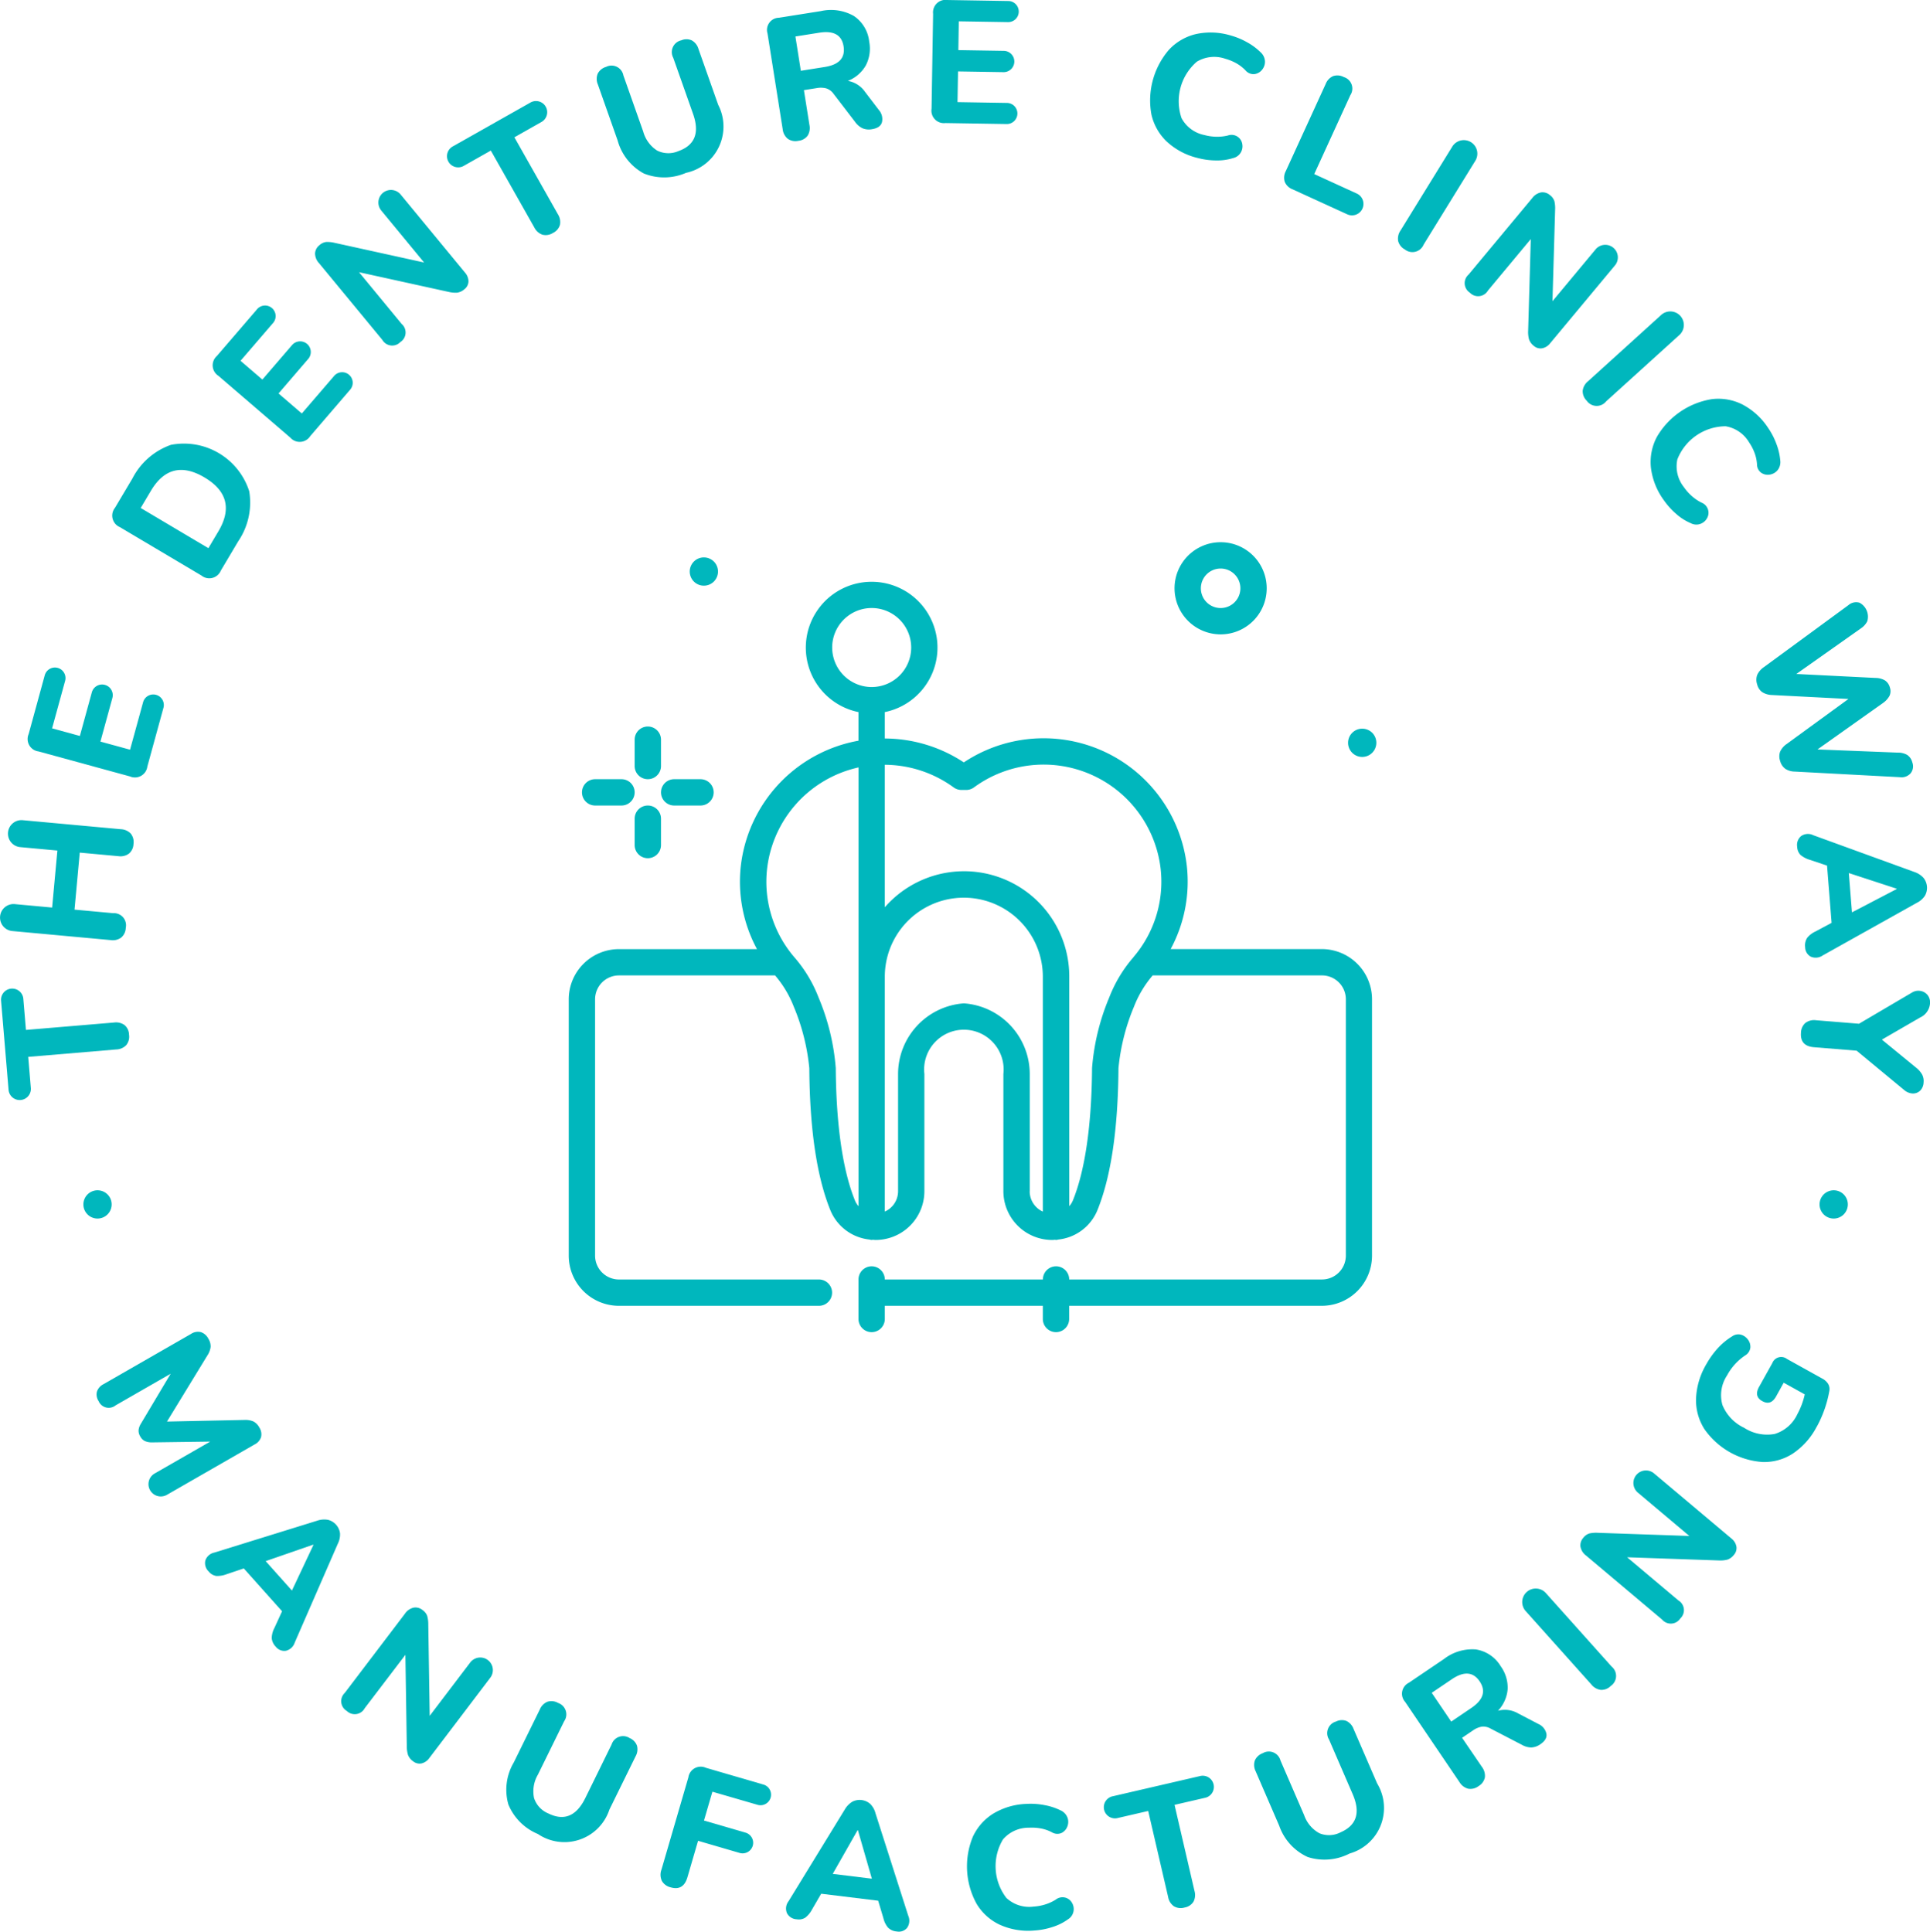 <svg xmlns="http://www.w3.org/2000/svg" width="177.57" height="177.75" viewBox="0 0 177.57 177.75"><g id="Group_59" data-name="Group 59" transform="translate(-379 -2808.752)"><g id="Group_47" data-name="Group 47" transform="translate(379 2808.752)"><path id="Path_110" data-name="Path 110" d="M352.923,135.771a1.22,1.22,0,0,1-.257.956,1.319,1.319,0,0,1-.918.4l-8.1.682.238,2.831a1.028,1.028,0,1,1-2.048.172l-.685-8.145a1.028,1.028,0,1,1,2.048-.172l.238,2.834,8.1-.68a1.331,1.331,0,0,1,.969.232A1.192,1.192,0,0,1,352.923,135.771Z" transform="translate(-341.052 -40.555)" fill="#00b7bd"></path><path id="Path_111" data-name="Path 111" d="M352.654,130.819a1.223,1.223,0,0,1-.421.9,1.309,1.309,0,0,1-.972.232l-9-.828a1.245,1.245,0,1,1,.228-2.478l3.39.312.483-5.246-3.39-.312a1.245,1.245,0,1,1,.228-2.479l9,.828a1.324,1.324,0,0,1,.914.406,1.233,1.233,0,0,1,.25.961,1.2,1.2,0,0,1-.419.879,1.315,1.315,0,0,1-.972.234l-3.552-.326-.482,5.246,3.551.326A1.114,1.114,0,0,1,352.654,130.819Z" transform="translate(-341.083 -45.444)" fill="#00b7bd"></path><path id="Path_112" data-name="Path 112" d="M353.832,120.413a1.151,1.151,0,0,1-1.6.911l-8.41-2.3a1.15,1.15,0,0,1-.911-1.6l1.48-5.406a.972.972,0,1,1,1.875.514l-1.2,4.368,2.557.7,1.1-4.012a.98.98,0,1,1,1.891.518l-1.1,4.012,2.726.746,1.2-4.368a.971.971,0,1,1,1.873.514Z" transform="translate(-340.275 -49.877)" fill="#00b7bd"></path><path id="Path_113" data-name="Path 113" d="M358.144,108.89a1.15,1.15,0,0,1-1.783.456l-7.5-4.453a1.151,1.151,0,0,1-.454-1.784l1.6-2.691a6.35,6.35,0,0,1,3.551-3.1,6.309,6.309,0,0,1,7.2,4.275,6.34,6.34,0,0,1-1.018,4.608ZM357,106.827l.918-1.546q1.846-3.108-1.276-4.961t-4.951,1.261l-.92,1.548Z" transform="translate(-337.827 -56.384)" fill="#00b7bd"></path><path id="Path_114" data-name="Path 114" d="M363.461,100.5a1.15,1.15,0,0,1-1.834.139l-6.612-5.685a1.15,1.15,0,0,1-.139-1.835l3.654-4.25A.972.972,0,1,1,360,90.135l-2.952,3.434,2.009,1.727,2.713-3.154a.98.98,0,1,1,1.485,1.278l-2.711,3.154,2.142,1.843,2.954-3.434a.972.972,0,1,1,1.473,1.267Z" transform="translate(-334.917 -60.368)" fill="#00b7bd"></path><path id="Path_115" data-name="Path 115" d="M368.784,95.209a1.045,1.045,0,0,1-1.659-.2L361.3,87.948a1.328,1.328,0,0,1-.364-.907,1.032,1.032,0,0,1,.41-.753,1.137,1.137,0,0,1,.615-.289,2.85,2.85,0,0,1,.774.08l8.234,1.81-3.923-4.76a1.157,1.157,0,1,1,1.786-1.47l5.893,7.151a1.24,1.24,0,0,1,.326.825.929.929,0,0,1-.371.711,1.285,1.285,0,0,1-.664.318,2.685,2.685,0,0,1-.8-.072l-8.234-1.81,3.922,4.76A1.043,1.043,0,0,1,368.784,95.209Z" transform="translate(-331.948 -63.733)" fill="#00b7bd"></path><path id="Path_116" data-name="Path 116" d="M379.018,87.737a1.232,1.232,0,0,1-.977.165,1.325,1.325,0,0,1-.746-.667l-4-7.075-2.476,1.4a1.028,1.028,0,1,1-1.01-1.79l7.116-4.021a1.028,1.028,0,1,1,1.012,1.789l-2.475,1.4,4,7.075a1.34,1.34,0,0,1,.193.98A1.2,1.2,0,0,1,379.018,87.737Z" transform="translate(-328.135 -66.305)" fill="#00b7bd"></path><path id="Path_117" data-name="Path 117" d="M386.893,83.991a5.023,5.023,0,0,1-3.872.055A4.931,4.931,0,0,1,380.608,81l-1.818-5.15a1.29,1.29,0,0,1-.01-.993,1.246,1.246,0,0,1,.769-.621,1.108,1.108,0,0,1,1.589.784l1.824,5.164a3.029,3.029,0,0,0,1.282,1.753,2.314,2.314,0,0,0,1.945.054q2.286-.806,1.361-3.427L385.725,73.4a1.109,1.109,0,0,1,.745-1.609,1.2,1.2,0,0,1,.965.009,1.313,1.313,0,0,1,.609.781l1.818,5.149a4.355,4.355,0,0,1-2.968,6.259Z" transform="translate(-323.784 -68.082)" fill="#00b7bd"></path><path id="Path_118" data-name="Path 118" d="M392.292,81.883a1.226,1.226,0,0,1-.974-.187,1.319,1.319,0,0,1-.466-.885l-1.394-8.8a1.12,1.12,0,0,1,1.054-1.451l3.856-.612a4.256,4.256,0,0,1,3.03.447,3.245,3.245,0,0,1,1.415,2.361,3.364,3.364,0,0,1-.311,2.189,3.275,3.275,0,0,1-1.653,1.425,2.425,2.425,0,0,1,1.573,1l1.273,1.669a1.278,1.278,0,0,1,.3,1.1c-.083.366-.388.59-.917.675a1.525,1.525,0,0,1-.892-.088,1.781,1.781,0,0,1-.679-.591l-1.968-2.567a1.329,1.329,0,0,0-.682-.51,2.023,2.023,0,0,0-.851-.028l-1.2.191.507,3.2a1.336,1.336,0,0,1-.161.984A1.192,1.192,0,0,1,392.292,81.883Zm.231-6.443,2.2-.349q1.982-.315,1.732-1.9-.25-1.57-2.231-1.256l-2.2.349Z" transform="translate(-318.842 -68.927)" fill="#00b7bd"></path><path id="Path_119" data-name="Path 119" d="M401.066,80.544a1.15,1.15,0,0,1-1.28-1.323l.142-8.719a1.151,1.151,0,0,1,1.321-1.28l5.605.092a.971.971,0,1,1-.032,1.942l-4.529-.073-.042,2.65,4.16.067a.98.98,0,1,1-.032,1.959l-4.158-.067-.047,2.825,4.527.074a.972.972,0,1,1-.031,1.943Z" transform="translate(-314.078 -69.221)" fill="#00b7bd"></path><path id="Path_120" data-name="Path 120" d="M417.914,82.81a6.357,6.357,0,0,1-2.832-1.518,4.928,4.928,0,0,1-1.4-2.486,7.143,7.143,0,0,1,1.618-5.95,4.937,4.937,0,0,1,2.462-1.437,6.357,6.357,0,0,1,3.212.124,6.647,6.647,0,0,1,1.518.629,5.607,5.607,0,0,1,1.24.92,1.2,1.2,0,0,1,.4.857,1.16,1.16,0,0,1-.285.772,1.074,1.074,0,0,1-.694.377.956.956,0,0,1-.806-.336,3.628,3.628,0,0,0-.867-.669,4.616,4.616,0,0,0-1-.407,3.093,3.093,0,0,0-2.611.266,4.8,4.8,0,0,0-1.413,5.2,3.074,3.074,0,0,0,2.116,1.556,4.407,4.407,0,0,0,1.048.152,4.133,4.133,0,0,0,1.105-.115,1,1,0,0,1,1.314.765,1.125,1.125,0,0,1-.121.783,1.1,1.1,0,0,1-.71.531,4.917,4.917,0,0,1-1.583.219A6.746,6.746,0,0,1,417.914,82.81Z" transform="translate(-307.747 -68.279)" fill="#00b7bd"></path><path id="Path_121" data-name="Path 121" d="M422.786,84.458a1.264,1.264,0,0,1-.726-.694,1.29,1.29,0,0,1,.1-.988l3.669-8.017a1.3,1.3,0,0,1,.683-.721,1.248,1.248,0,0,1,.984.089,1.106,1.106,0,0,1,.6,1.667l-3.322,7.259,3.914,1.791a1.052,1.052,0,1,1-.876,1.913Z" transform="translate(-303.858 -67.035)" fill="#00b7bd"></path><path id="Path_122" data-name="Path 122" d="M429.811,88.135a1.225,1.225,0,0,1-.615-.777,1.317,1.317,0,0,1,.223-.974l4.748-7.7a1.245,1.245,0,1,1,2.119,1.307l-4.748,7.7A1.115,1.115,0,0,1,429.811,88.135Z" transform="translate(-300.559 -65.18)" fill="#00b7bd"></path><path id="Path_123" data-name="Path 123" d="M433.858,90.578a1.044,1.044,0,0,1-.118-1.666l5.855-7.037a1.322,1.322,0,0,1,.825-.526,1.032,1.032,0,0,1,.816.261,1.125,1.125,0,0,1,.4.552,2.838,2.838,0,0,1,.066.774l-.244,8.427,3.945-4.741a1.157,1.157,0,1,1,1.778,1.479l-5.928,7.123a1.238,1.238,0,0,1-.749.473.928.928,0,0,1-.769-.231,1.28,1.28,0,0,1-.435-.593,2.6,2.6,0,0,1-.079-.8l.242-8.427-3.945,4.741A1.044,1.044,0,0,1,433.858,90.578Z" transform="translate(-298.623 -63.646)" fill="#00b7bd"></path><path id="Path_124" data-name="Path 124" d="M441.194,97.089a1.226,1.226,0,0,1-.375-.917,1.316,1.316,0,0,1,.486-.875l6.7-6.072a1.246,1.246,0,1,1,1.672,1.845l-6.7,6.072A1.115,1.115,0,0,1,441.194,97.089Z" transform="translate(-295.203 -60.209)" fill="#00b7bd"></path><path id="Path_125" data-name="Path 125" d="M446.3,103.668a6.372,6.372,0,0,1-1.177-2.992,4.94,4.94,0,0,1,.543-2.8,7.156,7.156,0,0,1,5.085-3.491,4.928,4.928,0,0,1,2.806.5,6.353,6.353,0,0,1,2.368,2.174,6.569,6.569,0,0,1,.75,1.461,5.608,5.608,0,0,1,.35,1.5,1.2,1.2,0,0,1-.25.913,1.17,1.17,0,0,1-.717.4,1.068,1.068,0,0,1-.772-.162.957.957,0,0,1-.4-.778,3.606,3.606,0,0,0-.229-1.07,4.478,4.478,0,0,0-.5-.959A3.09,3.09,0,0,0,452,96.884a4.8,4.8,0,0,0-4.443,3.05,3.072,3.072,0,0,0,.606,2.555,4.557,4.557,0,0,0,.7.794,4.1,4.1,0,0,0,.918.628,1,1,0,0,1,.507,1.435,1.125,1.125,0,0,1-.6.515,1.089,1.089,0,0,1-.885-.054,4.869,4.869,0,0,1-1.349-.856A6.821,6.821,0,0,1,446.3,103.668Z" transform="translate(-293.232 -57.658)" fill="#00b7bd"></path><path id="Path_126" data-name="Path 126" d="M451.839,114.753a1.32,1.32,0,0,1,0-.879,1.725,1.725,0,0,1,.586-.7l7.808-5.725a1.074,1.074,0,0,1,1.022-.223,1.456,1.456,0,0,1,.713,1.707,1.721,1.721,0,0,1-.591.656l-5.936,4.192,7.286.366a1.736,1.736,0,0,1,.864.226,1.112,1.112,0,0,1,.456.653,1.031,1.031,0,0,1-.032.764,1.942,1.942,0,0,1-.612.669l-6.015,4.268,7.414.293a1.614,1.614,0,0,1,.845.216,1.161,1.161,0,0,1,.464.682,1.02,1.02,0,0,1-.153,1,1.107,1.107,0,0,1-.981.362l-9.695-.517a1.616,1.616,0,0,1-.856-.254,1.3,1.3,0,0,1-.476-.721,1.261,1.261,0,0,1,0-.857,1.739,1.739,0,0,1,.587-.695l5.7-4.155-7.066-.364a1.771,1.771,0,0,1-.857-.256A1.226,1.226,0,0,1,451.839,114.753Z" transform="translate(-290.168 -51.763)" fill="#00b7bd"></path><path id="Path_127" data-name="Path 127" d="M454.338,122.966a1.056,1.056,0,0,1,.372-1,1.1,1.1,0,0,1,1.105-.072l9.308,3.386a1.979,1.979,0,0,1,.84.546,1.467,1.467,0,0,1,.13,1.632,1.871,1.871,0,0,1-.746.657l-8.654,4.841a1.135,1.135,0,0,1-1.111.112,1,1,0,0,1-.512-.869,1.257,1.257,0,0,1,.19-.861,2.1,2.1,0,0,1,.759-.584l1.483-.794-.418-5.268-1.589-.534a2.347,2.347,0,0,1-.85-.448A1.1,1.1,0,0,1,454.338,122.966Zm9.15,3.85-4.4-1.438.288,3.616,4.114-2.145Z" transform="translate(-288.986 -45.039)" fill="#00b7bd"></path><path id="Path_128" data-name="Path 128" d="M454.577,135.523a1.222,1.222,0,0,1,.412-.9,1.334,1.334,0,0,1,.986-.242l3.938.32,4.909-2.889a1.109,1.109,0,0,1,.745-.131,1.063,1.063,0,0,1,.653.374,1.108,1.108,0,0,1,.222.841,1.561,1.561,0,0,1-.905,1.231l-3.517,2.035,3.143,2.577a2.174,2.174,0,0,1,.566.65,1.3,1.3,0,0,1,.128.711,1.11,1.11,0,0,1-.328.769.949.949,0,0,1-.682.251,1.3,1.3,0,0,1-.787-.329l-4.363-3.611-3.922-.318Q454.476,136.756,454.577,135.523Z" transform="translate(-288.876 -40.496)" fill="#00b7bd"></path></g><g id="Group_48" data-name="Group 48" transform="translate(387.883 2931.3)"><path id="Path_129" data-name="Path 129" d="M347.355,159.537a1.1,1.1,0,0,1-.152-.876,1.192,1.192,0,0,1,.594-.675l8.064-4.631a1.145,1.145,0,0,1,.9-.165,1.19,1.19,0,0,1,.689.6,1.321,1.321,0,0,1,.213.758,1.79,1.79,0,0,1-.283.764l-3.732,6.109,7.156-.149a1.84,1.84,0,0,1,.8.142,1.3,1.3,0,0,1,.539.552,1.141,1.141,0,0,1,.162.879,1.161,1.161,0,0,1-.6.685l-8.064,4.633a1.132,1.132,0,1,1-1.127-1.964l5.112-2.935-5.421.074a1.6,1.6,0,0,1-.6-.126.981.981,0,0,1-.416-.419,1,1,0,0,1-.155-.577,1.353,1.353,0,0,1,.2-.577l2.754-4.621-5.069,2.913A1.008,1.008,0,0,1,347.355,159.537Z" transform="translate(-347.167 -153.157)" fill="#00b7bd"></path><path id="Path_130" data-name="Path 130" d="M354.341,169.775a1.058,1.058,0,0,1-.307-1.018,1.107,1.107,0,0,1,.838-.726l9.459-2.933a1.958,1.958,0,0,1,1-.074,1.476,1.476,0,0,1,1.091,1.222,1.874,1.874,0,0,1-.2.972l-3.963,9.092a1.133,1.133,0,0,1-.816.761.993.993,0,0,1-.934-.381,1.251,1.251,0,0,1-.369-.8,2.1,2.1,0,0,1,.251-.926l.7-1.53-3.519-3.941-1.589.534a2.363,2.363,0,0,1-.948.158A1.109,1.109,0,0,1,354.341,169.775Zm9.616-2.469-4.374,1.515L362,171.529l1.978-4.2Z" transform="translate(-344.023 -147.714)" fill="#00b7bd"></path><path id="Path_131" data-name="Path 131" d="M363.1,180.059a1.043,1.043,0,0,1-.193-1.657l5.538-7.291a1.323,1.323,0,0,1,.8-.561,1.02,1.02,0,0,1,.826.225,1.127,1.127,0,0,1,.423.531,2.851,2.851,0,0,1,.1.771l.131,8.43,3.73-4.91A1.157,1.157,0,1,1,376.3,177l-5.6,7.379a1.237,1.237,0,0,1-.727.507.932.932,0,0,1-.778-.2,1.284,1.284,0,0,1-.463-.572,2.692,2.692,0,0,1-.114-.791l-.13-8.43L364.75,179.8A1.043,1.043,0,0,1,363.1,180.059Z" transform="translate(-340.073 -145.163)" fill="#00b7bd"></path><path id="Path_132" data-name="Path 132" d="M375.932,188.679a5.026,5.026,0,0,1-2.748-2.729,4.93,4.93,0,0,1,.491-3.857l2.408-4.9a1.3,1.3,0,0,1,.7-.7,1.244,1.244,0,0,1,.981.115,1.108,1.108,0,0,1,.55,1.685l-2.415,4.914a3.03,3.03,0,0,0-.355,2.143,2.3,2.3,0,0,0,1.321,1.426q2.175,1.071,3.4-1.424l2.413-4.916a1.109,1.109,0,0,1,1.67-.593,1.193,1.193,0,0,1,.669.7,1.31,1.31,0,0,1-.133.981l-2.408,4.9a4.355,4.355,0,0,1-6.55,2.259Z" transform="translate(-335.293 -142.448)" fill="#00b7bd"></path><path id="Path_133" data-name="Path 133" d="M383.638,191.665a1.255,1.255,0,0,1-.807-.587,1.344,1.344,0,0,1-.042-1.034l2.478-8.494a1.148,1.148,0,0,1,1.612-.885l5.274,1.537a.971.971,0,1,1-.543,1.864l-4.132-1.2-.774,2.653,3.793,1.105a.973.973,0,1,1-.545,1.867l-3.793-1.107-.98,3.361Q384.808,192.006,383.638,191.665Z" transform="translate(-330.817 -140.54)" fill="#00b7bd"></path><path id="Path_134" data-name="Path 134" d="M391.6,193.646a1.056,1.056,0,0,1-.9-.564,1.1,1.1,0,0,1,.15-1.1l5.176-8.445a1.984,1.984,0,0,1,.7-.715,1.472,1.472,0,0,1,1.626.2,1.846,1.846,0,0,1,.492.861l3.019,9.445a1.137,1.137,0,0,1-.111,1.111.993.993,0,0,1-.955.328,1.259,1.259,0,0,1-.8-.356,2.108,2.108,0,0,1-.422-.861l-.482-1.613-5.244-.641-.841,1.451a2.363,2.363,0,0,1-.609.742A1.106,1.106,0,0,1,391.6,193.646Zm5.6-8.2-2.288,4.025,3.6.441-1.283-4.462Z" transform="translate(-327.18 -139.582)" fill="#00b7bd"></path><path id="Path_135" data-name="Path 135" d="M408.189,194.571a6.347,6.347,0,0,1-3.168-.54,4.924,4.924,0,0,1-2.114-1.913,7.155,7.155,0,0,1-.356-6.157,4.933,4.933,0,0,1,1.879-2.143,6.348,6.348,0,0,1,3.085-.9,6.613,6.613,0,0,1,1.64.114,5.6,5.6,0,0,1,1.467.477,1.2,1.2,0,0,1,.651.688,1.165,1.165,0,0,1-.025.821,1.078,1.078,0,0,1-.537.58.964.964,0,0,1-.873-.063,3.579,3.579,0,0,0-1.034-.358,4.553,4.553,0,0,0-1.082-.067,3.1,3.1,0,0,0-2.392,1.079,4.8,4.8,0,0,0,.312,5.38,3.071,3.071,0,0,0,2.5.8,4.459,4.459,0,0,0,1.044-.188,4.166,4.166,0,0,0,1.01-.46,1,1,0,0,1,1.491.308,1.13,1.13,0,0,1,.133.78,1.1,1.1,0,0,1-.505.729,4.908,4.908,0,0,1-1.431.711A6.709,6.709,0,0,1,408.189,194.571Z" transform="translate(-321.935 -139.472)" fill="#00b7bd"></path><path id="Path_136" data-name="Path 136" d="M418.063,193.27a1.231,1.231,0,0,1-.984-.118,1.321,1.321,0,0,1-.527-.851l-1.834-7.916-2.77.641a1.028,1.028,0,1,1-.464-2l7.964-1.844a1.028,1.028,0,1,1,.464,2l-2.77.641,1.834,7.916a1.337,1.337,0,0,1-.092.994A1.2,1.2,0,0,1,418.063,193.27Z" transform="translate(-317.96 -140.287)" fill="#00b7bd"></path><path id="Path_137" data-name="Path 137" d="M428.9,189.91a5.038,5.038,0,0,1-3.859.321,4.935,4.935,0,0,1-2.618-2.875l-2.168-5.012a1.293,1.293,0,0,1-.077-.99,1.251,1.251,0,0,1,.724-.673,1.108,1.108,0,0,1,1.638.675l2.175,5.027a3.018,3.018,0,0,0,1.4,1.66,2.315,2.315,0,0,0,1.943-.079q2.225-.964,1.123-3.513l-2.175-5.027a1.109,1.109,0,0,1,.632-1.656,1.2,1.2,0,0,1,.964-.058,1.311,1.311,0,0,1,.66.739l2.168,5.012a4.357,4.357,0,0,1-2.53,6.449Z" transform="translate(-313.61 -141.897)" fill="#00b7bd"></path><path id="Path_138" data-name="Path 138" d="M436.478,185.761a1.231,1.231,0,0,1-.961.244,1.322,1.322,0,0,1-.8-.606l-5-7.382a1.123,1.123,0,0,1,.34-1.762l3.232-2.187a4.257,4.257,0,0,1,2.933-.88,3.242,3.242,0,0,1,2.282,1.539,3.36,3.36,0,0,1,.645,2.114,3.267,3.267,0,0,1-.892,1.991,2.42,2.42,0,0,1,1.85.241l1.86.971a1.275,1.275,0,0,1,.74.866c.08.365-.1.7-.545,1a1.542,1.542,0,0,1-.844.3,1.817,1.817,0,0,1-.867-.248l-2.87-1.489a1.314,1.314,0,0,0-.834-.174,2.012,2.012,0,0,0-.781.336l-1.01.685L436.782,184a1.339,1.339,0,0,1,.272.959A1.2,1.2,0,0,1,436.478,185.761Zm-2.523-5.934,1.848-1.251q1.664-1.126.764-2.456-.891-1.314-2.554-.191l-1.85,1.251Z" transform="translate(-309.32 -143.955)" fill="#00b7bd"></path><path id="Path_139" data-name="Path 139" d="M445.187,178.322a1.22,1.22,0,0,1-.918.371,1.322,1.322,0,0,1-.872-.492l-6.028-6.738a1.245,1.245,0,1,1,1.854-1.661l6.03,6.741A1.113,1.113,0,0,1,445.187,178.322Z" transform="translate(-305.861 -145.736)" fill="#00b7bd"></path><path id="Path_140" data-name="Path 140" d="M449.868,175.541a1.044,1.044,0,0,1-1.667.108l-7-5.894a1.324,1.324,0,0,1-.521-.826,1.034,1.034,0,0,1,.266-.816,1.138,1.138,0,0,1,.553-.394,2.832,2.832,0,0,1,.777-.061l8.424.291-4.717-3.973a1.156,1.156,0,1,1,1.489-1.768l7.09,5.967a1.236,1.236,0,0,1,.469.752.931.931,0,0,1-.237.766,1.269,1.269,0,0,1-.594.434,2.67,2.67,0,0,1-.8.074l-8.424-.291,4.717,3.971A1.044,1.044,0,0,1,449.868,175.541Z" transform="translate(-304.154 -149.157)" fill="#00b7bd"></path><path id="Path_141" data-name="Path 141" d="M459.068,161.815a6.675,6.675,0,0,1-2.2,2.478,4.868,4.868,0,0,1-2.748.778,7.122,7.122,0,0,1-5.379-3.019,4.963,4.963,0,0,1-.78-2.794,6.788,6.788,0,0,1,.945-3.186,8.043,8.043,0,0,1,1.012-1.424,6.13,6.13,0,0,1,1.374-1.148.978.978,0,0,1,.815-.145,1.2,1.2,0,0,1,.638.457,1.084,1.084,0,0,1,.215.736.973.973,0,0,1-.48.715,5.164,5.164,0,0,0-1.669,1.847,3.284,3.284,0,0,0-.418,2.717,3.988,3.988,0,0,0,1.989,2.089,3.874,3.874,0,0,0,2.825.569,3.386,3.386,0,0,0,2.076-1.815,6.988,6.988,0,0,0,.683-1.825l-1.937-1.076-.7,1.263c-.323.581-.746.724-1.27.434s-.623-.727-.3-1.308l1.226-2.2a.873.873,0,0,1,1.346-.372l3.257,1.81a1.392,1.392,0,0,1,.534.491.958.958,0,0,1,.1.675,10.733,10.733,0,0,1-1.149,3.256Z" transform="translate(-300.801 -153.082)" fill="#00b7bd"></path></g><g id="Group_49" data-name="Group 49" transform="translate(442.459 2860.054)"><path id="Path_142" data-name="Path 142" d="M385.842,106.951a1.3,1.3,0,1,0-1.295-1.3A1.3,1.3,0,0,0,385.842,106.951Z" transform="translate(-384.547 -104.359)" fill="#00b7bd"></path></g><g id="Group_50" data-name="Group 50" transform="translate(437.391 2875.608)"><path id="Path_143" data-name="Path 143" d="M382.288,119.858a1.212,1.212,0,0,0,1.212-1.212v-2.424a1.212,1.212,0,0,0-2.424,0v2.424A1.213,1.213,0,0,0,382.288,119.858Z" transform="translate(-381.076 -115.012)" fill="#00b7bd"></path></g><g id="Group_51" data-name="Group 51" transform="translate(437.391 2882.876)"><path id="Path_144" data-name="Path 144" d="M382.288,119.99a1.213,1.213,0,0,0-1.212,1.212v2.424a1.212,1.212,0,0,0,2.424,0V121.2A1.212,1.212,0,0,0,382.288,119.99Z" transform="translate(-381.076 -119.99)" fill="#00b7bd"></path></g><g id="Group_52" data-name="Group 52" transform="translate(431.334 2862.281)"><path id="Path_145" data-name="Path 145" d="M446.212,139.691H432.3a13.093,13.093,0,0,0,1.492-7.607h0a13.259,13.259,0,0,0-20.523-9.573,13.256,13.256,0,0,0-7.269-2.2v-2.429a6.057,6.057,0,1,0-2.422,0v2.632a13.255,13.255,0,0,0-10.832,11.575,13.088,13.088,0,0,0,1.492,7.605h-12.7a4.623,4.623,0,0,0-4.618,4.618V167.9a4.622,4.622,0,0,0,4.618,4.617h18.4a1.211,1.211,0,0,0,0-2.422h-18.4a2.2,2.2,0,0,1-2.194-2.194V144.307a2.2,2.2,0,0,1,2.194-2.194h14.364a9.926,9.926,0,0,1,1.718,2.867,19.463,19.463,0,0,1,1.434,5.675c.036,5.615.692,10.02,1.948,13.093a4.387,4.387,0,0,0,3.589,2.67,1.08,1.08,0,0,0,.2.039c.032,0,.06-.016.092-.018.086,0,.171.018.258.018a4.49,4.49,0,0,0,4.5-4.476v-10.8a3.658,3.658,0,1,1,7.269,0v10.8a4.491,4.491,0,0,0,4.5,4.476c.088,0,.172-.013.258-.018.032,0,.06.018.092.018a1.079,1.079,0,0,0,.2-.039,4.384,4.384,0,0,0,3.589-2.67c1.256-3.073,1.911-7.478,1.949-13.092a19.423,19.423,0,0,1,1.432-5.678,9.937,9.937,0,0,1,1.718-2.866h15.576a2.2,2.2,0,0,1,2.194,2.194V167.9a2.2,2.2,0,0,1-2.194,2.194H422.966a1.211,1.211,0,1,0-2.422,0H406a1.211,1.211,0,1,0-2.422,0v3.634a1.211,1.211,0,1,0,2.422,0v-1.212h14.539v1.212a1.211,1.211,0,1,0,2.422,0v-1.212h23.248a4.622,4.622,0,0,0,4.617-4.617V144.307a4.622,4.622,0,0,0-4.618-4.617Zm-45.055-27.749a3.635,3.635,0,1,1,3.635,3.634A3.638,3.638,0,0,1,401.158,111.942Zm2.1,50.891c-1.123-2.746-1.734-6.961-1.77-12.193a20.924,20.924,0,0,0-1.584-6.5,12.447,12.447,0,0,0-2.238-3.713,10.659,10.659,0,0,1-2.5-8.091,10.817,10.817,0,0,1,8.42-9.363v40.378a1.8,1.8,0,0,1-.329-.515Zm16.078-.85v-10.8a6.523,6.523,0,0,0-5.939-6.49,1.073,1.073,0,0,0-.118-.006,1.047,1.047,0,0,0-.117.006,6.523,6.523,0,0,0-5.941,6.49v10.8A2.051,2.051,0,0,1,406,163.845V142.23a7.269,7.269,0,1,1,14.539,0v21.616A2.055,2.055,0,0,1,419.33,161.982Zm9.556-21.559a12.493,12.493,0,0,0-2.24,3.711,20.98,20.98,0,0,0-1.584,6.506c-.034,5.23-.645,9.445-1.768,12.19a1.839,1.839,0,0,1-.328.517V142.23A9.679,9.679,0,0,0,406,135.841V122.73a10.845,10.845,0,0,1,6.335,2.083,1.212,1.212,0,0,0,.715.234h.438a1.205,1.205,0,0,0,.715-.234,10.837,10.837,0,0,1,17.179,7.521h0a10.663,10.663,0,0,1-2.5,8.09Z" transform="translate(-376.927 -105.884)" fill="#00b7bd"></path></g><g id="Group_53" data-name="Group 53" transform="translate(432.545 2880.454)"><path id="Path_146" data-name="Path 146" d="M378.969,120.753h2.424a1.211,1.211,0,0,0,0-2.422h-2.424a1.211,1.211,0,1,0,0,2.422Z" transform="translate(-377.757 -118.331)" fill="#00b7bd"></path></g><g id="Group_54" data-name="Group 54" transform="translate(439.815 2880.454)"><path id="Path_147" data-name="Path 147" d="M383.948,120.753h2.422a1.211,1.211,0,1,0,0-2.422h-2.422a1.211,1.211,0,1,0,0,2.422Z" transform="translate(-382.736 -118.331)" fill="#00b7bd"></path></g><g id="Group_55" data-name="Group 55" transform="translate(487.064 2858.647)"><path id="Path_148" data-name="Path 148" d="M419.338,111.875a4.24,4.24,0,1,0-4.24-4.24A4.245,4.245,0,0,0,419.338,111.875Zm0-6.058a1.818,1.818,0,1,1-1.818,1.818A1.819,1.819,0,0,1,419.338,105.817Z" transform="translate(-415.098 -103.395)" fill="#00b7bd"></path></g><g id="Group_56" data-name="Group 56" transform="translate(503.034 2875.805)"><path id="Path_149" data-name="Path 149" d="M427.331,115.147a1.3,1.3,0,1,0,1.3,1.3A1.295,1.295,0,0,0,427.331,115.147Z" transform="translate(-426.036 -115.147)" fill="#00b7bd"></path></g><g id="Group_57" data-name="Group 57" transform="translate(546.415 2918.284)"><path id="Path_150" data-name="Path 150" d="M457.044,144.242a1.3,1.3,0,1,0,1.3,1.3A1.295,1.295,0,0,0,457.044,144.242Z" transform="translate(-455.749 -144.242)" fill="#00b7bd"></path></g><g id="Group_58" data-name="Group 58" transform="translate(386.676 2918.284)"><path id="Path_151" data-name="Path 151" d="M347.635,144.242a1.3,1.3,0,1,0,1.3,1.3A1.295,1.295,0,0,0,347.635,144.242Z" transform="translate(-346.34 -144.242)" fill="#00b7bd"></path></g></g></svg>